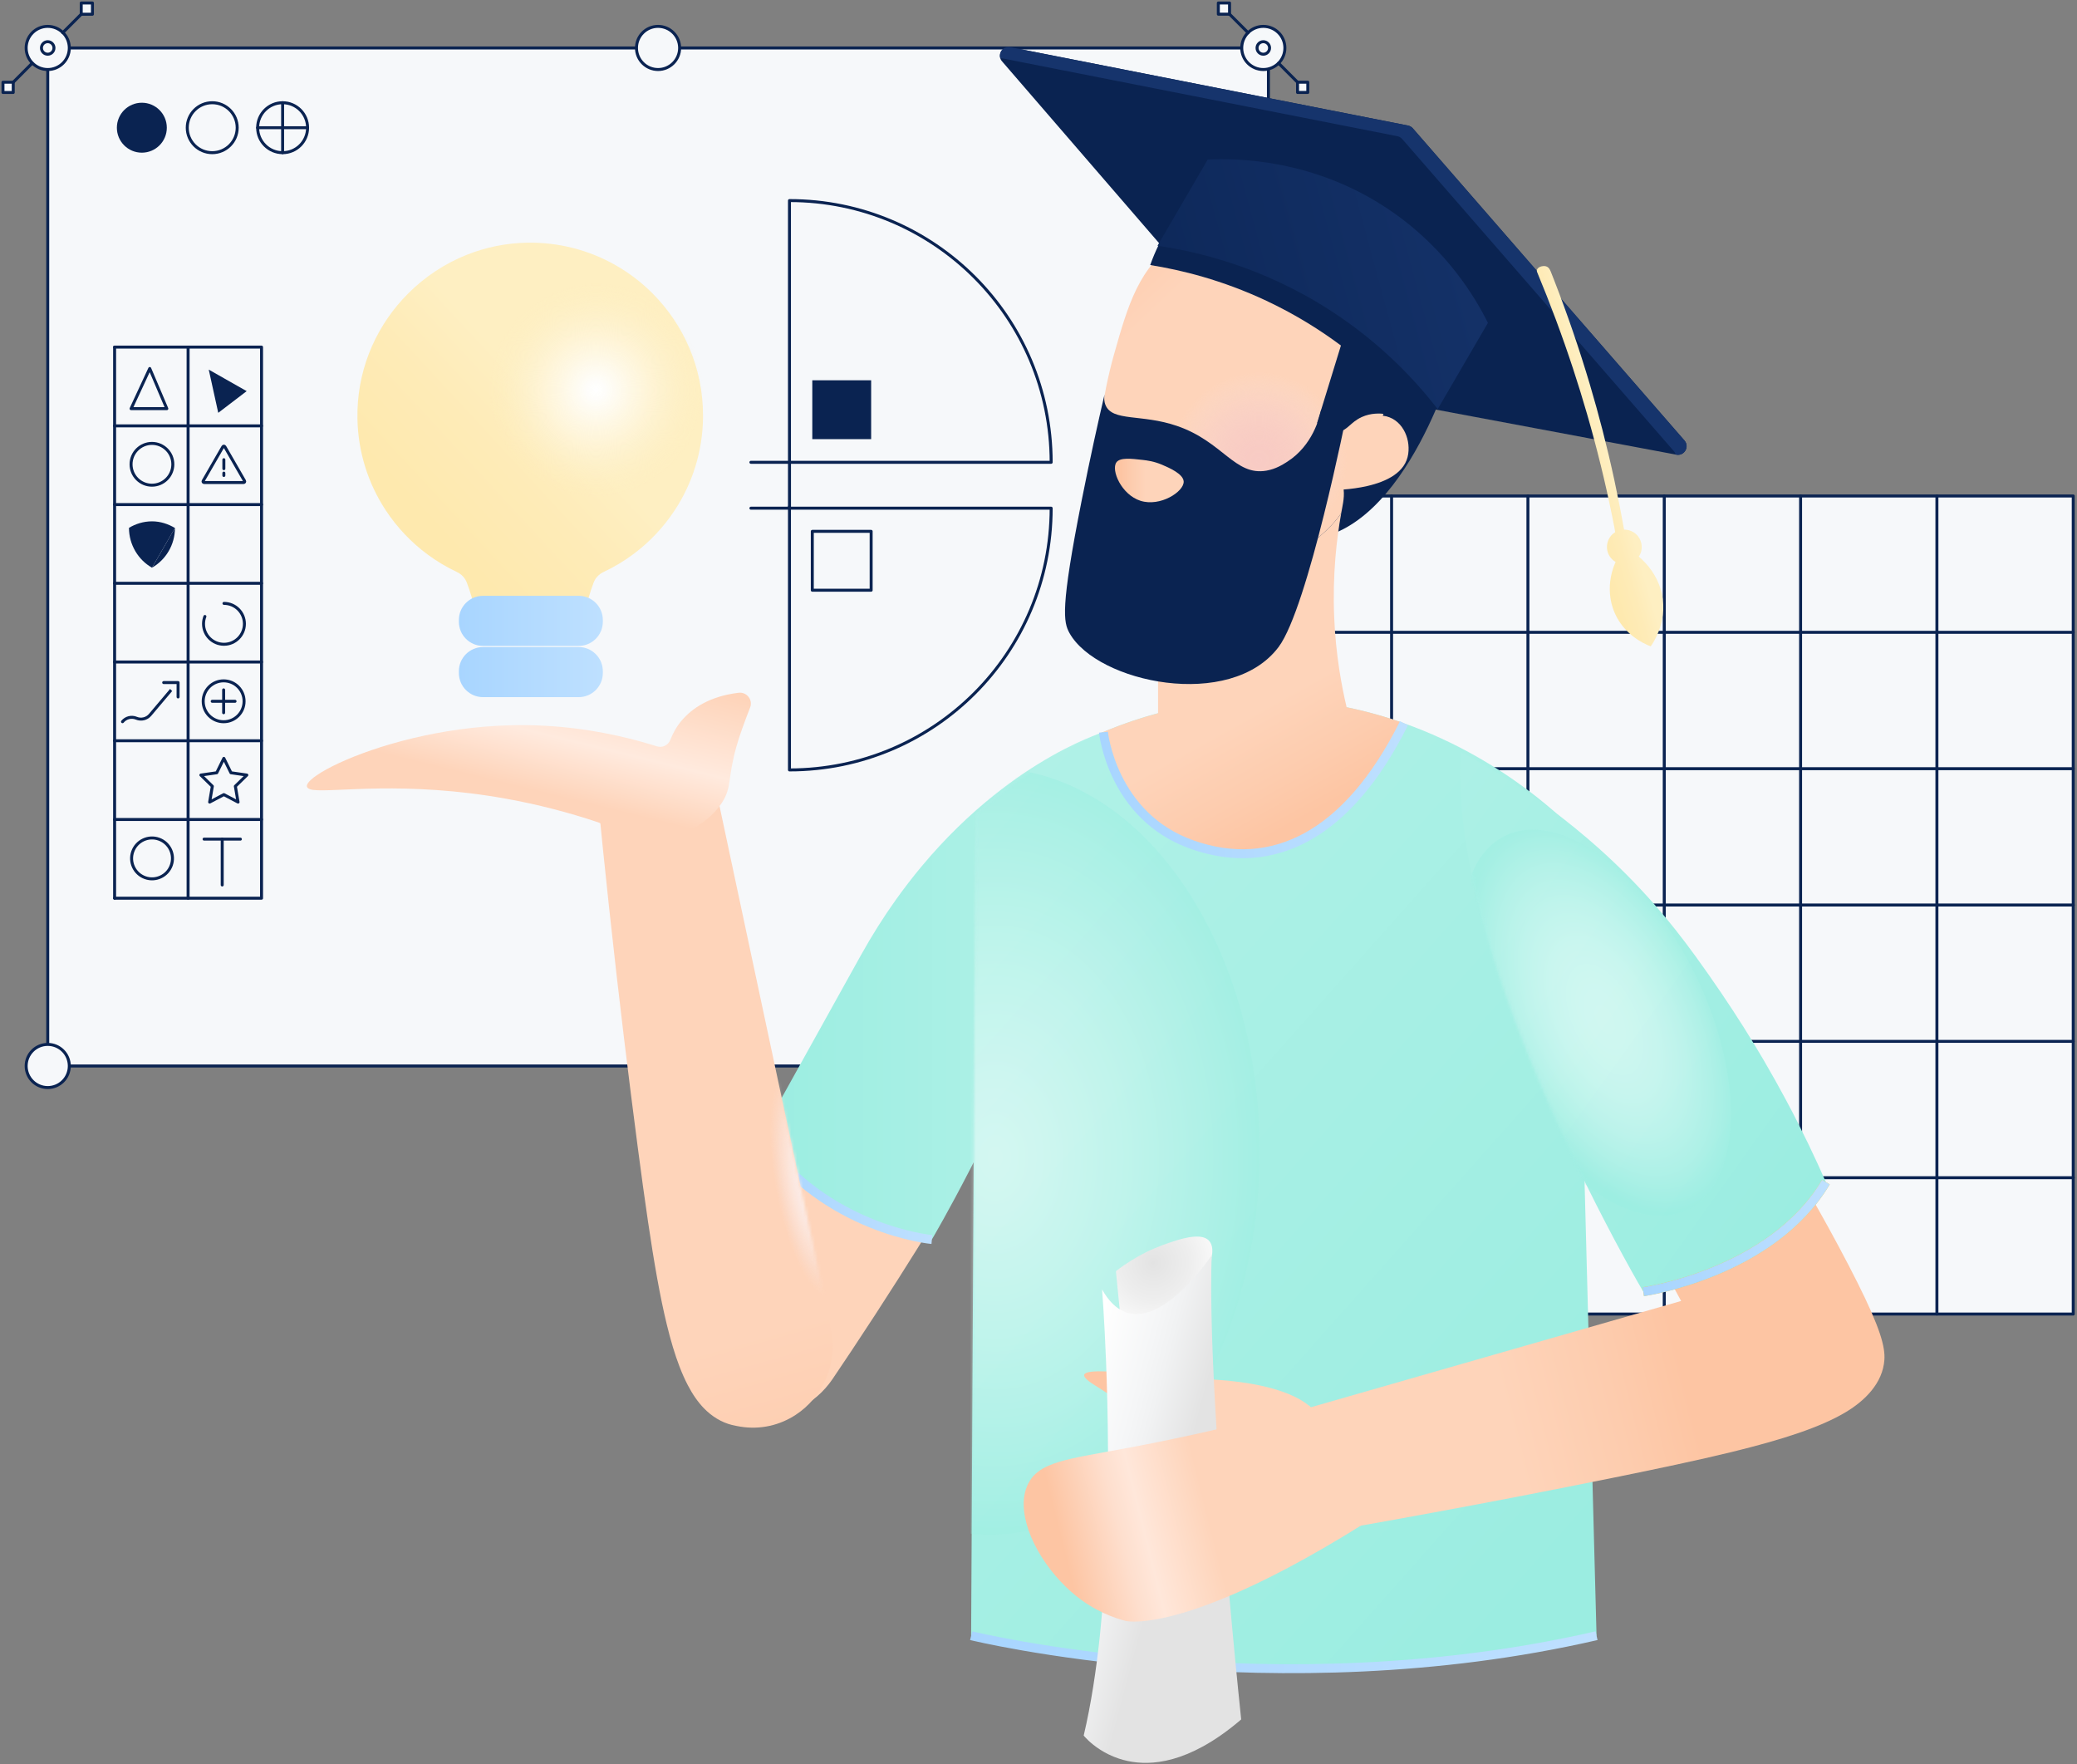 <svg width="697" height="592" viewBox="0 0 697 592" fill="none" xmlns="http://www.w3.org/2000/svg">
<rect x="0" y="0" width="697" height="592" fill="#808080" stroke="none"/>
<path d="M695.74 166.42H421.24V440.92H695.74V166.42Z" fill="#F6F8FA" stroke="#0A2351" stroke-linecap="round" stroke-linejoin="round"/>
<path d="M421.24 395.17H695.74" stroke="#0A2351" stroke-linecap="round" stroke-linejoin="round"/>
<path d="M421.24 349.42H695.74" stroke="#0A2351" stroke-linecap="round" stroke-linejoin="round"/>
<path d="M421.24 303.67H695.74" stroke="#0A2351" stroke-linecap="round" stroke-linejoin="round"/>
<path d="M421.24 257.92H695.74" stroke="#0A2351" stroke-linecap="round" stroke-linejoin="round"/>
<path d="M421.24 212.17H695.74" stroke="#0A2351" stroke-linecap="round" stroke-linejoin="round"/>
<path d="M649.99 166.42V440.92" stroke="#0A2351" stroke-linecap="round" stroke-linejoin="round"/>
<path d="M604.24 166.42V440.92" stroke="#0A2351" stroke-linecap="round" stroke-linejoin="round"/>
<path d="M558.49 166.42V440.92" stroke="#0A2351" stroke-linecap="round" stroke-linejoin="round"/>
<path d="M512.74 166.42V440.92" stroke="#0A2351" stroke-linecap="round" stroke-linejoin="round"/>
<path d="M466.99 166.42V440.92" stroke="#0A2351" stroke-linecap="round" stroke-linejoin="round"/>
<path d="M425.66 16.09H16.02V357.68H425.66V16.09Z" fill="#F6F8FA" stroke="#0A2351" stroke-linecap="round" stroke-linejoin="round"/>
<path d="M16.02 23.33C20.018 23.33 23.26 20.088 23.26 16.09C23.26 12.091 20.018 8.85 16.02 8.85C12.021 8.85 8.78 12.091 8.78 16.09C8.78 20.088 12.021 23.33 16.02 23.33Z" fill="#F6F8FA" stroke="#0A2351" stroke-linecap="round" stroke-linejoin="round"/>
<path d="M16.01 18.19C17.17 18.19 18.11 17.25 18.11 16.09C18.11 14.93 17.17 13.99 16.01 13.99C14.85 13.99 13.91 14.93 13.91 16.09C13.91 17.25 14.85 18.19 16.01 18.19Z" fill="#F6F8FA" stroke="#0A2351" stroke-linecap="round" stroke-linejoin="round"/>
<path d="M16.02 364.92C20.018 364.92 23.26 361.679 23.26 357.68C23.26 353.681 20.018 350.44 16.02 350.44C12.021 350.44 8.78 353.681 8.78 357.68C8.78 361.679 12.021 364.92 16.02 364.92Z" fill="#F6F8FA" stroke="#0A2351" stroke-linecap="round" stroke-linejoin="round"/>
<path d="M423.94 23.33C427.939 23.33 431.18 20.088 431.18 16.09C431.18 12.091 427.939 8.85 423.94 8.85C419.942 8.85 416.7 12.091 416.7 16.09C416.7 20.088 419.942 23.33 423.94 23.33Z" fill="#F6F8FA" stroke="#0A2351" stroke-linecap="round" stroke-linejoin="round"/>
<path d="M423.94 18.19C425.1 18.19 426.04 17.25 426.04 16.09C426.04 14.93 425.1 13.99 423.94 13.99C422.78 13.99 421.84 14.93 421.84 16.09C421.84 17.25 422.78 18.19 423.94 18.19Z" fill="#F6F8FA" stroke="#0A2351" stroke-linecap="round" stroke-linejoin="round"/>
<path d="M220.83 23.33C224.828 23.33 228.07 20.088 228.07 16.09C228.07 12.091 224.828 8.85 220.83 8.85C216.831 8.85 213.59 12.091 213.59 16.09C213.59 20.088 216.831 23.33 220.83 23.33Z" fill="#F6F8FA" stroke="#0A2351" stroke-linecap="round" stroke-linejoin="round"/>
<path d="M220.83 364.92C224.828 364.92 228.07 361.679 228.07 357.68C228.07 353.681 224.828 350.44 220.83 350.44C216.831 350.44 213.59 353.681 213.59 357.68C213.59 361.679 216.831 364.92 220.83 364.92Z" fill="#F6F8FA" stroke="#0A2351" stroke-linecap="round" stroke-linejoin="round"/>
<path d="M423.83 364.92C427.828 364.92 431.07 361.679 431.07 357.68C431.07 353.681 427.828 350.44 423.83 350.44C419.831 350.44 416.59 353.681 416.59 357.68C416.59 361.679 419.831 364.92 423.83 364.92Z" fill="#F6F8FA" stroke="#0A2351" stroke-linecap="round" stroke-linejoin="round"/>
<path d="M435.43 27.59L429.06 21.21" stroke="#0A2351" stroke-linecap="round" stroke-linejoin="round"/>
<path d="M418.83 10.98L412.61 4.76H412.59" fill="#F6F8FA"/>
<path d="M418.83 10.98L412.61 4.76H412.59" stroke="#0A2351" stroke-linecap="round" stroke-linejoin="round"/>
<path d="M412.61 1H408.85V4.76H412.61V1Z" fill="#F6F8FA" stroke="#0A2351" stroke-linecap="round" stroke-linejoin="round"/>
<path d="M438.87 27.58H435.43V31.02H438.87V27.58Z" fill="#F6F8FA" stroke="#0A2351" stroke-linecap="round" stroke-linejoin="round"/>
<path d="M10.81 21.21L4.44 27.59" stroke="#0A2351" stroke-linecap="round" stroke-linejoin="round"/>
<path d="M27.28 4.76H27.27L21.05 10.98" fill="#F6F8FA"/>
<path d="M27.28 4.76H27.27L21.05 10.98" stroke="#0A2351" stroke-linecap="round" stroke-linejoin="round"/>
<path d="M27.26 4.77L31.02 4.77V1.01L27.26 1.01V4.77Z" fill="#F6F8FA" stroke="#0A2351" stroke-linecap="round" stroke-linejoin="round"/>
<path d="M1 31.03H4.44V27.59H1L1 31.03Z" fill="#F6F8FA" stroke="#0A2351" stroke-linecap="round" stroke-linejoin="round"/>
<path d="M38.46 116.47H87.77V301.38H38.46" fill="#F6F8FA"/>
<path d="M38.46 116.47H87.77V301.38H38.46" stroke="#0A2351" stroke-linecap="round" stroke-linejoin="round"/>
<path d="M38.46 274.97H87.77" stroke="#0A2351" stroke-linecap="round" stroke-linejoin="round"/>
<path d="M38.46 248.55H87.77" stroke="#0A2351" stroke-linecap="round" stroke-linejoin="round"/>
<path d="M38.46 222.13H87.77" stroke="#0A2351" stroke-linecap="round" stroke-linejoin="round"/>
<path d="M38.46 195.72H87.77" stroke="#0A2351" stroke-linecap="round" stroke-linejoin="round"/>
<path d="M38.46 169.3H87.77" stroke="#0A2351" stroke-linecap="round" stroke-linejoin="round"/>
<path d="M38.46 142.89H87.77" stroke="#0A2351" stroke-linecap="round" stroke-linejoin="round"/>
<path d="M63.12 116.47V301.38" stroke="#0A2351" stroke-linecap="round" stroke-linejoin="round"/>
<path d="M38.46 116.47V301.38" stroke="#0A2351" stroke-linecap="round" stroke-linejoin="round"/>
<path d="M50.25 123.65L43.99 137.12H55.98L50.25 123.65Z" fill="#F6F8FA" stroke="#0A2351" stroke-linecap="round" stroke-linejoin="round"/>
<path d="M70.05 124.02L73.24 138.52L82.78 131.24L70.05 124.02Z" fill="#0A2351"/>
<path d="M50.99 162.8C54.861 162.8 58 159.662 58 155.79C58 151.919 54.861 148.78 50.99 148.78C47.118 148.78 43.98 151.919 43.98 155.79C43.98 159.662 47.118 162.8 50.99 162.8Z" fill="#F6F8FA" stroke="#0A2351" stroke-linecap="round" stroke-linejoin="round"/>
<path d="M58.71 177.16L51.01 190.48C46.4 187.89 43.28 182.78 43.28 177.11C45.53 175.77 48.18 174.93 51.01 174.93C53.84 174.93 56.46 175.82 58.71 177.16Z" fill="#0A2351"/>
<path d="M51.01 190.48L58.71 177.16C58.71 182.82 55.61 187.87 51.01 190.48Z" fill="#0A2351"/>
<path d="M75.16 202.46C78.95 202.46 82.02 205.53 82.02 209.32C82.02 213.11 78.95 216.18 75.16 216.18C71.37 216.18 68.3 213.11 68.3 209.32C68.3 208.45 68.46 207.62 68.76 206.85" fill="#F6F8FA"/>
<path d="M75.16 202.46C78.95 202.46 82.02 205.53 82.02 209.32C82.02 213.11 78.95 216.18 75.16 216.18C71.37 216.18 68.3 213.11 68.3 209.32C68.3 208.45 68.46 207.62 68.76 206.85" stroke="#0A2351" stroke-linecap="round" stroke-linejoin="round"/>
<path d="M41.11 242.16C42.23 240.79 44.12 240.31 45.76 240.99C47.37 241.66 49.24 241.21 50.36 239.88L59.47 229.1" fill="#F6F8FA"/>
<path d="M41.11 242.16C42.23 240.79 44.12 240.31 45.76 240.99C47.37 241.66 49.24 241.21 50.36 239.88L59.47 229.1" stroke="#0A2351" stroke-linecap="round" stroke-linejoin="round"/>
<path d="M54.93 229.03H59.76V233.85" fill="#F6F8FA"/>
<path d="M54.93 229.03H59.76V233.85" stroke="#0A2351" stroke-linecap="round" stroke-linejoin="round"/>
<path d="M74.81 149.88L68.18 161.37C68.04 161.61 68.21 161.91 68.49 161.91H81.76C82.04 161.91 82.21 161.61 82.07 161.37L75.44 149.88C75.3 149.64 74.95 149.64 74.81 149.88Z" fill="#F6F8FA" stroke="#0A2351" stroke-linecap="round" stroke-linejoin="round"/>
<path d="M75.12 154.24V157.26" stroke="#0A2351" stroke-linecap="round" stroke-linejoin="round"/>
<path d="M75.12 159.54V158.74" stroke="#0A2351" stroke-linecap="round" stroke-linejoin="round"/>
<path d="M75.12 254.46L77.5 259.29L82.83 260.06L78.98 263.82L79.89 269.13L75.12 266.62L70.35 269.13L71.26 263.82L67.41 260.06L72.74 259.29L75.12 254.46Z" fill="#F6F8FA" stroke="#0A2351" stroke-linecap="round" stroke-linejoin="round"/>
<path d="M48.3 285.28L53.73 290.7" stroke="#0A2351" stroke-linecap="round" stroke-linejoin="round"/>
<path d="M48.3 290.7L53.73 285.28" stroke="#0A2351" stroke-linecap="round" stroke-linejoin="round"/>
<path d="M57.474 290.355C58.759 286.791 56.912 282.86 53.348 281.575C49.784 280.29 45.853 282.137 44.567 285.701C43.282 289.265 45.13 293.196 48.694 294.481C52.258 295.767 56.189 293.919 57.474 290.355Z" fill="#F6F8FA" stroke="#0A2351" stroke-linecap="round" stroke-linejoin="round"/>
<path d="M75.05 242.17C78.839 242.17 81.91 239.099 81.91 235.31C81.91 231.521 78.839 228.45 75.05 228.45C71.261 228.45 68.19 231.521 68.19 235.31C68.19 239.099 71.261 242.17 75.05 242.17Z" fill="#F6F8FA" stroke="#0A2351" stroke-linecap="round" stroke-linejoin="round"/>
<path d="M71.21 235.31H78.88" stroke="#0A2351" stroke-linecap="round" stroke-linejoin="round"/>
<path d="M75.05 239.15V231.48" stroke="#0A2351" stroke-linecap="round" stroke-linejoin="round"/>
<path d="M68.48 281.56H80.67" stroke="#0A2351" stroke-linecap="round" stroke-linejoin="round"/>
<path d="M74.57 281.56V296.94" stroke="#0A2351" stroke-linecap="round" stroke-linejoin="round"/>
<path d="M47.6 51.23C52.228 51.23 55.98 47.478 55.98 42.85C55.98 38.222 52.228 34.47 47.6 34.47C42.972 34.47 39.22 38.222 39.22 42.85C39.22 47.478 42.972 51.23 47.6 51.23Z" fill="#0A2351"/>
<path d="M71.22 51.23C75.849 51.23 79.6 47.478 79.6 42.85C79.6 38.222 75.849 34.47 71.22 34.47C66.592 34.47 62.84 38.222 62.84 42.85C62.84 47.478 66.592 51.23 71.22 51.23Z" fill="#F6F8FA" stroke="#0A2351" stroke-linecap="round" stroke-linejoin="round"/>
<path d="M94.841 51.23C99.469 51.23 103.22 47.478 103.22 42.85C103.22 38.222 99.469 34.47 94.841 34.47C90.212 34.47 86.46 38.222 86.46 42.85C86.46 47.478 90.212 51.23 94.841 51.23Z" fill="#F6F8FA" stroke="#0A2351" stroke-linecap="round" stroke-linejoin="round"/>
<path d="M86.46 42.85H103.14" stroke="#0A2351" stroke-linecap="round" stroke-linejoin="round"/>
<path d="M94.84 34.47V51.23" stroke="#0A2351" stroke-linecap="round" stroke-linejoin="round"/>
<path d="M264.93 155.3V258.34C313.47 258.34 352.75 219.06 352.75 170.52H251.99" fill="#F6F8FA"/>
<path d="M264.93 155.3V258.34C313.47 258.34 352.75 219.06 352.75 170.52H251.99" stroke="#0A2351" stroke-linecap="round" stroke-linejoin="round"/>
<path d="M292.34 178.29H272.59V198.04H292.34V178.29Z" fill="#F6F8FA" stroke="#0A2351" stroke-linecap="round" stroke-linejoin="round"/>
<path d="M264.93 170.34V67.3C313.47 67.3 352.75 106.58 352.75 155.12H251.99" fill="#F6F8FA"/>
<path d="M264.93 170.34V67.3C313.47 67.3 352.75 106.58 352.75 155.12H251.99" stroke="#0A2351" stroke-linecap="round" stroke-linejoin="round"/>
<path d="M292.34 127.6H272.59V147.35H292.34V127.6Z" fill="#0A2351"/>
<path d="M234.54 467C235.93 468.39 237.48 469.66 239.18 470.77C242.61 473.03 246.34 474.46 250.15 475.13C256.28 476.21 262.59 475.28 268.13 472.55C272.52 470.38 276.43 467.08 279.38 462.73C281.51 459.58 283.65 456.4 285.78 453.19C290.96 445.4 296.15 437.43 301.34 429.27C305.67 422.47 309.99 415.54 314.31 408.47C318.1 402.27 321.84 396.04 325.53 389.78C328.85 384.15 332.09 378.56 335.27 373C341.8 361.56 348.02 350.28 353.96 339.17C361 325.99 367.63 313.06 373.88 300.42C364.34 295.89 354.8 291.36 345.25 286.83C341.08 284.85 336.91 282.87 332.74 280.89C332.74 280.89 332.09 281.42 330.78 282.68C328.28 285.08 323.36 290.11 315.97 299.13C310.12 306.26 302.72 315.89 293.73 328.68C287.09 338.12 279.59 349.29 271.2 362.45C264.42 373.08 257.07 385.02 249.14 398.39C245.36 404.75 241.46 411.45 237.42 418.48C234.92 422.82 232.38 427.3 229.78 431.91C227.83 435.37 226.65 439.08 226.21 442.81C225.16 451.62 228.16 460.59 234.55 466.99L234.54 467Z" fill="url(#paint0_linear_1836_1714)"/>
<path d="M255.13 381.33C255.13 381.33 257.32 385.22 262.2 390.43C266.78 395.33 273.74 401.4 283.47 406.51C291.33 410.64 301.01 414.15 312.71 415.91C312.71 415.91 312.72 415.89 312.75 415.84C313.27 414.96 318.4 406.2 325.4 392.63C328.46 386.7 331.89 379.84 335.44 372.32C342.15 358.11 349.33 341.53 355.43 324.31C363.06 302.78 369 280.25 370.26 260.09C370.57 255.13 370.59 250.31 370.29 245.68C370.29 245.68 368.97 246.07 366.62 247.01C363.59 248.22 358.84 250.32 352.97 253.64C347.1 256.96 340.54 261.23 333.3 267.04C325.6 273.21 317.35 281.01 309.21 290.78C306.31 294.26 303.42 297.99 300.58 301.98C296.54 307.65 292.6 313.86 288.83 320.65C280.55 335.56 274.3 346.8 269.59 355.28C260.13 372.31 256.86 378.21 255.72 380.25L255.12 381.33H255.13Z" fill="url(#paint1_linear_1836_1714)"/>
<path d="M312.72 415.91C312.72 415.91 277.28 412.75 255.13 381.33" stroke="url(#paint2_linear_1836_1714)" stroke-width="3" stroke-miterlimit="10"/>
<path d="M200.65 268.04C201.21 273.81 201.78 279.48 202.35 285.05C203.03 291.66 203.71 298.13 204.39 304.46C206.06 319.97 207.74 334.59 209.39 348.22C210.98 361.38 212.53 373.63 214.01 384.9C215.2 393.98 216.34 402.33 217.47 409.97C219.49 423.65 221.49 435.08 223.77 444.45C225.07 449.8 226.47 454.48 228.02 458.52C228.89 460.79 229.81 462.85 230.78 464.72C232.42 467.88 234.23 470.48 236.25 472.56C238.83 475.21 242.07 477.26 245.68 478.15C246.37 478.32 246.93 478.42 246.93 478.42C247.41 478.52 247.88 478.61 248.35 478.68C255.28 479.82 261.81 478.17 267.08 474.7C275.99 468.82 281.3 457.73 278.84 446.1C278.2 443.05 277.55 440.01 276.91 436.96C275.14 428.57 273.36 420.17 271.59 411.78C268.19 395.85 264.8 379.93 261.4 364C258 348.07 254.71 332.62 251.36 316.93C250 310.54 248.63 304.14 247.27 297.75C246.12 292.37 244.97 286.98 243.83 281.6L243.12 278.26C242.37 274.76 241.63 271.26 240.88 267.76C236.9 267.79 232.92 267.81 228.93 267.84C223.03 267.88 217.13 267.92 211.23 267.96C207.71 267.98 204.18 268.01 200.66 268.03L200.65 268.04Z" fill="url(#paint3_linear_1836_1714)"/>
<path d="M105.12 265.05C112.16 265.95 135.94 261.88 169.94 268.02C180.39 269.91 190.71 272.56 200.78 275.94C201.92 276.32 202.88 277.34 203.88 278C205.48 279.05 207.47 280.1 209.84 280.84C213.06 281.85 216.5 282.15 219.93 281.86C227.74 281.19 235.49 277.44 240.35 271.86C241.07 271.03 241.72 270.17 242.31 269.27C243.98 266.68 244.44 264.63 244.85 261.91C245.26 259.19 245.63 255.81 247.11 250.56C247.61 248.8 248.23 246.82 249.03 244.59C250 241.86 250.94 239.41 251.72 237.42C252.29 235.97 251.87 234.47 250.9 233.5C250.15 232.74 249.06 232.31 247.86 232.45C238.15 233.63 232.33 237.62 228.86 241.65C227.17 243.61 225.87 245.87 224.94 248.27C224.25 250.06 222.28 251 220.45 250.43C219.82 250.23 219.19 250.04 218.53 249.84C209.16 247.01 197.21 244.35 183.32 243.55C179.49 243.33 175.51 243.25 171.4 243.35C147.59 243.93 126.16 250.3 113.86 255.99C110.69 257.45 108.13 258.88 106.29 260.14C104.8 261.16 103.78 262.09 103.29 262.85C102.31 264.37 103.86 264.89 105.11 265.05H105.12Z" fill="url(#paint4_linear_1836_1714)"/>
<path d="M325.9 548.84C333.4 550.44 340.94 551.87 348.5 553.13C356.06 554.39 363.21 555.41 370.96 556.34C379.96 557.42 389.31 558.3 398.98 558.91C407.63 559.46 416.29 559.78 424.96 559.88C441.24 560.07 456.71 559.45 471.29 558.27C485.05 557.15 498.01 555.53 510.07 553.61C519.15 552.16 527.73 550.54 535.77 548.84C535.45 536.9 535.14 524.96 534.82 513.02C534.05 484.1 533.29 455.19 532.53 426.27C532.19 413.51 531.86 400.75 531.52 387.99C531.36 381.84 531.2 375.69 531.03 369.54C530.74 358.7 530.46 347.86 530.18 337.02C530.07 332.82 529.96 328.61 529.85 324.41C529.69 318.47 529.54 312.53 529.38 306.59C529.28 302.78 529.18 298.98 529.08 295.17C528.94 289.76 528.8 284.35 528.65 278.94C526.64 276.89 521.16 271.46 512.64 265.07C502.72 257.63 488.66 248.89 471.15 242.68C469.51 242.09 467.84 241.53 466.14 241C452.65 236.74 437.27 234.1 420.27 234.62C418.9 234.66 417.52 234.72 416.13 234.81C408.26 235.29 400.84 236.41 393.9 237.99C384.88 240.03 376.66 242.84 369.29 246.02C361.7 249.28 354.39 253.18 347.44 257.65C340.33 262.22 333.58 267.38 327.36 273.12C327.33 278.65 327.3 284.18 327.27 289.71C327.25 293.6 327.23 297.49 327.21 301.37C327.18 307.44 327.15 313.51 327.11 319.57C327.09 323.87 327.06 328.16 327.04 332.46C326.98 343.53 326.92 354.61 326.86 365.68C326.83 371.96 326.79 378.25 326.76 384.53C326.69 397.57 326.62 410.6 326.56 423.64C326.41 453.18 326.25 482.72 326.09 512.26C326.03 524.46 325.96 536.66 325.89 548.86L325.9 548.84Z" fill="url(#paint5_linear_1836_1714)"/>
<path d="M344.73 30.38L345.48 31.25L364.2 52.92C371.35 61.2 378.51 69.48 385.66 77.76L406.64 102.04L421.45 119.18L427.93 126.69C428.36 127.19 428.95 127.52 429.59 127.65L450.95 131.65L495.2 139.94L532.55 146.94L549.27 150.07L555.87 151.31L562.54 152.56C563.59 152.76 564.5 152.4 565.12 151.77C566.11 150.77 566.37 149.08 565.26 147.8L561.61 143.61L557.05 138.37L545.86 125.51L520.86 96.78C510.99 85.43 501.11 74.09 491.24 62.74L474.12 43.07C473.7 42.58 473.12 42.25 472.49 42.13L466.92 41.03C459.5 39.57 452.07 38.1 444.65 36.64L413.1 30.42L380.82 24.06C371.43 22.21 362.05 20.36 352.66 18.51L351.54 18.29L344.77 16.96L339.02 15.83C337.48 15.53 336.21 16.43 335.74 17.65C335.38 18.57 335.48 19.68 336.26 20.58L340.4 25.37L344.74 30.39L344.73 30.38Z" fill="#0A2351"/>
<path d="M565.27 147.79L474.12 43.06C473.7 42.57 473.12 42.24 472.49 42.12L339.01 15.83C336.76 15.39 335.13 17.52 335.67 19.45L468.92 45.7C469.55 45.82 470.13 46.16 470.55 46.64L561.7 151.37C562.01 151.72 562.18 152.11 562.29 152.51L562.55 152.56C565.26 153.07 567.08 149.88 565.27 147.8V147.79Z" fill="#16346C"/>
<path d="M425.68 517.26C434.85 515.72 443.77 514.19 452.42 512.67C472.33 509.17 490.82 505.74 507.73 502.49C519.74 500.18 530.96 497.95 541.33 495.85C556.61 492.75 569.78 489.97 580.98 487.24C598.4 482.99 611.05 478.85 619.47 473.79C625.8 469.99 631.81 464.11 632.36 456.31C632.67 452 631.03 445.75 623.33 430.37C622.46 428.64 621.52 426.79 620.5 424.82C615.92 416 611.38 407.78 606.98 400.18C598.48 385.49 590.53 373.13 583.83 363.25C564.88 364.81 545.93 366.36 526.98 367.92C528.82 371.31 530.65 374.7 532.49 378.08C543.04 397.56 553.6 417.05 564.15 436.53L540.38 443.35L472.33 462.88C462.31 465.76 452.29 468.63 442.27 471.51C435.72 473.39 429.17 475.27 422.61 477.15C422.61 477.24 422.62 477.33 422.63 477.42C422.97 481.89 423.31 486.36 423.65 490.83C423.99 495.3 424.36 500.13 424.72 504.78C425.04 508.94 425.35 513.09 425.67 517.25L425.68 517.26Z" fill="url(#paint6_linear_1836_1714)"/>
<path d="M554.99 303.24C549.17 296.64 542.96 290.4 536.4 284.54C531.48 280.15 525.91 275.56 519.63 270.93C514.69 267.29 509.31 263.62 503.47 260C499.29 257.41 494.88 254.85 490.22 252.34C489.56 262.4 490.36 273.31 492.21 284.63C493.44 292.12 495.12 299.78 497.15 307.49C500.29 319.42 504.26 331.46 508.61 343.12C511.31 350.34 514.15 357.42 517.04 364.23C524.28 381.31 531.81 396.74 537.96 408.67C543 418.44 547.13 425.87 549.45 429.94C550.74 432.22 551.47 433.44 551.47 433.44C556.79 432.64 561.71 431.5 566.26 430.11C579.5 426.08 589.56 419.96 596.87 414.06C607.95 405.11 612.73 396.65 612.73 396.65C609.26 388.74 604.83 379.33 599.22 368.86C596.98 364.69 594.56 360.34 591.94 355.86C587.71 348.63 582.95 341.03 577.62 333.18C574.82 329.06 571.97 324.96 569.04 320.93C564.61 314.84 559.98 308.91 554.99 303.25V303.24Z" fill="url(#paint7_linear_1836_1714)"/>
<path d="M488.74 118.37C488.74 118.37 472.35 178.61 438.87 181.01C405.39 183.41 444.43 91.28 488.74 118.37Z" fill="#0A2351"/>
<path d="M381.5 202.59C382.6 203.36 383.54 203.78 384.78 204.35C385.94 204.89 387.11 205.43 388.74 205.83C388.74 205.83 389.77 206.17 390.88 206.22C395.91 206.43 404.36 204.8 417.82 197.23C423.42 194.09 428.82 190.57 434.05 186.85C436.93 184.8 439.35 182.94 441.38 181.25C446.08 177.34 448.69 174.37 450.08 172.16C450.3 170.96 450.54 169.82 450.72 168.68C450.95 167.23 451.07 165.8 450.9 164.25C453.23 164.07 456.07 163.72 458.91 163.06C465.3 161.58 471.72 158.52 472.58 152.25C472.96 149.5 472.41 146.6 471.06 144.26C469.6 141.72 467.2 139.83 464.03 139.49C466.77 132.49 468.23 125.2 467.09 116.68C466.25 110.51 464.21 104.52 461.15 99.1C459.83 96.77 458.33 94.54 456.66 92.45C453.33 88.3 449.32 84.69 444.76 81.89C434.18 75.39 421.18 73.17 409.44 75.5C404.42 76.49 399.63 78.32 395.36 81C382.29 89.17 378.5 102.47 373.89 118.75C372.86 122.37 371.95 126.18 371.16 130.1C370.12 135.3 369.32 140.7 368.79 146.12C367.52 159.12 367.84 172.21 370.33 182.79C371.96 189.71 374.51 195.55 378.16 199.61C379.19 200.75 380.3 201.75 381.5 202.59Z" fill="url(#paint8_linear_1836_1714)"/>
<path d="M369.22 246.03C371.25 253.68 376.63 268.36 389.74 277.85C396.27 282.58 404.71 286.02 415.61 286.66C421.44 287.01 426.92 285.96 432.04 283.9C441.82 279.96 450.29 272.32 457.31 263.67C462.84 256.86 467.47 249.42 471.15 242.67C469.82 242.19 468.47 241.73 467.1 241.29C462.27 239.73 457.19 238.39 451.9 237.3C450.98 233.44 450.15 229.26 449.46 224.81C448.56 218.97 447.98 213.08 447.73 207.18C447.43 200.05 447.62 193.37 448.13 187.21C448.58 181.77 449.27 176.74 450.09 172.16C449.09 173.75 447.46 175.73 444.87 178.18C442.06 180.84 438.11 184.05 432.59 187.89C430.35 189.45 427.86 191.11 425.08 192.88C418.26 197.23 412.5 200.24 407.66 202.29C398.08 206.35 392.11 206.62 388.62 205.98V239.32C382.59 240.93 376.91 242.88 371.66 245.01C370.84 245.34 370.02 245.68 369.22 246.03Z" fill="url(#paint9_linear_1836_1714)"/>
<path d="M370.3 245.68C370.3 245.68 373.15 273.93 400.07 283.42C426.99 292.92 452.31 280.42 471.15 242.67" stroke="url(#paint10_linear_1836_1714)" stroke-width="3" stroke-miterlimit="10"/>
<path d="M160.72 212.42H195.17C195.69 207.74 196.8 201.91 199.2 195.51C199.8 193.92 201.01 192.64 202.55 191.92C206.04 190.28 209.34 188.31 212.4 186.04C217.96 181.93 222.76 176.84 226.54 171.04C232.34 162.16 235.76 151.59 235.92 140.23C235.92 139.96 235.92 139.68 235.92 139.41C235.92 123.4 229.43 108.9 218.94 98.41C211.65 91.12 202.43 85.76 192.1 83.17C187.28 81.96 182.22 81.35 177.01 81.43C169.82 81.54 162.93 82.99 156.58 85.52C149.19 88.47 142.53 92.91 136.98 98.46C126.88 108.56 120.44 122.34 119.97 137.56C119.94 138.53 119.93 139.5 119.95 140.46C120.15 151.76 123.59 162.28 129.38 171.12C133.17 176.91 137.97 181.98 143.52 186.08C146.57 188.33 149.86 190.3 153.33 191.93C154.86 192.65 156.08 193.93 156.68 195.54C159.07 201.92 160.19 207.75 160.7 212.43L160.72 212.42Z" fill="url(#paint11_linear_1836_1714)"/>
<path d="M194.19 199.92H162.1C157.621 199.92 153.99 203.551 153.99 208.03V208.62C153.99 213.099 157.621 216.73 162.1 216.73H194.19C198.669 216.73 202.3 213.099 202.3 208.62V208.03C202.3 203.551 198.669 199.92 194.19 199.92Z" fill="url(#paint12_linear_1836_1714)"/>
<path d="M194.19 217.11H162.1C157.621 217.11 153.99 220.741 153.99 225.22V225.81C153.99 230.289 157.621 233.92 162.1 233.92H194.19C198.669 233.92 202.3 230.289 202.3 225.81V225.22C202.3 220.741 198.669 217.11 194.19 217.11Z" fill="url(#paint13_linear_1836_1714)"/>
<path d="M422.49 183.92C438.783 183.92 451.99 170.712 451.99 154.42C451.99 138.128 438.783 124.92 422.49 124.92C406.198 124.92 392.99 138.128 392.99 154.42C392.99 170.712 406.198 183.92 422.49 183.92Z" fill="url(#paint14_radial_1836_1714)"/>
<path d="M199.99 166.92C219.872 166.92 235.99 150.802 235.99 130.92C235.99 111.038 219.872 94.92 199.99 94.92C180.108 94.92 163.99 111.038 163.99 130.92C163.99 150.802 180.108 166.92 199.99 166.92Z" fill="url(#paint15_radial_1836_1714)"/>
<path d="M481.62 134.2C479.21 136.48 476.69 138 476.69 138C475.61 138.66 473.89 139.52 471.67 139.78C470.84 139.88 470.23 139.83 469.46 139.78C467.56 139.65 466.02 139.26 464.99 138.93C463.07 138.67 460.05 138.54 456.99 139.93C453.13 141.68 452.11 144.53 448.99 144.93C447.52 145.12 445.2 144.82 441.99 141.93C444.66 133.26 447.32 124.6 449.99 115.93C443.45 111.05 435.13 105.7 424.99 100.93C410.08 93.92 396.38 90.59 385.99 88.93C389.17 80.01 394.7 70.24 404.49 63.87C405.1 63.47 405.71 63.1 406.33 62.74C420.54 62.68 439.88 65.39 459.1 77.2C474.01 86.39 483.78 97.93 489.67 106.45C490.46 117.04 488.24 127.94 481.62 134.21V134.2Z" fill="#0A2351"/>
<path d="M482.46 137.26C475.28 128 463.58 115.17 446.14 103.98C423.27 89.29 401.36 84.35 388.43 82.46C394.05 72.82 399.67 63.17 405.29 53.53C414.39 53.1 441.1 53.05 466.99 70.93C485.58 83.77 495.1 99.88 499.32 108.34C493.7 117.98 488.08 127.63 482.46 137.27V137.26Z" fill="url(#paint16_linear_1836_1714)"/>
<path d="M558.02 201.17C557.73 198.78 557.02 196.5 555.96 194.37C554.99 192.41 553.74 190.6 552.25 188.98C551.54 188.21 550.83 187.52 550.14 186.92C550.08 186.86 550.02 186.82 549.95 186.77C550.34 186.19 550.63 185.55 550.79 184.85C551.05 183.7 550.95 182.5 550.53 181.42C550.24 180.67 549.8 179.99 549.22 179.41C548.9 179.09 548.53 178.8 548.15 178.57C547.67 178.28 547.15 178.06 546.61 177.91C546.09 177.77 545.54 177.71 545 177.71C543.04 166.54 540.63 155.4 537.77 144.31C536.45 139.19 535.03 134.08 533.52 128.98C530.01 117.17 525.99 105.43 521.46 93.81C521.16 93.05 520.86 92.28 520.56 91.52C520.26 90.76 519.91 89.75 518.92 89.4C518.52 89.26 518.01 89.22 517.36 89.36C516.17 89.62 515.48 90.47 515.81 91.26C520.27 101.97 524.29 112.77 527.87 123.66C529.53 128.72 531.1 133.79 532.57 138.88C535.86 150.24 538.67 161.68 541 173.15C541.27 174.48 541.54 175.81 541.79 177.14C541.86 177.49 541.91 177.85 541.96 178.22C541.98 178.34 541.99 178.46 542.01 178.58C541.78 178.72 541.56 178.87 541.36 179.04C541.23 179.15 541.1 179.27 540.97 179.39C540.39 179.97 539.95 180.66 539.66 181.4C539.24 182.48 539.14 183.68 539.4 184.83C539.65 185.91 540.2 186.88 540.96 187.64C541.08 187.76 541.21 187.88 541.35 187.99C541.6 188.2 541.88 188.39 542.17 188.55C542.14 188.62 542.1 188.69 542.07 188.76C541.2 190.76 540.63 192.86 540.37 194.96C540.14 196.81 540.15 198.68 540.41 200.51C540.61 201.93 540.96 203.33 541.47 204.69C542.42 207.23 543.9 209.55 545.78 211.51C546.43 212.18 547.09 212.78 547.75 213.31C548.43 213.86 549.1 214.33 549.73 214.74C550.27 215.09 550.79 215.39 551.27 215.65C551.87 215.97 552.41 216.23 552.86 216.43C553.34 216.64 553.71 216.79 553.96 216.88C554.45 216.17 555.58 214.48 556.53 212.06C557.01 210.84 557.46 209.43 557.76 207.87C558.15 205.86 558.3 203.59 557.99 201.13L558.02 201.17Z" fill="url(#paint17_linear_1836_1714)"/>
<mask id="mask0_1836_1714" style="mask-type:luminance" maskUnits="userSpaceOnUse" x="325" y="234" width="211" height="326">
<path d="M325.9 548.84C333.4 550.44 340.94 551.87 348.5 553.13C356.06 554.39 363.21 555.41 370.96 556.34C379.96 557.42 389.31 558.3 398.98 558.91C407.63 559.46 416.29 559.78 424.96 559.88C441.24 560.07 456.71 559.45 471.29 558.27C485.05 557.15 498.01 555.53 510.07 553.61C519.15 552.16 527.73 550.54 535.77 548.84C535.45 536.9 535.14 524.96 534.82 513.02C534.05 484.1 533.29 455.19 532.53 426.27C532.19 413.51 531.86 400.75 531.52 387.99C531.36 381.84 531.2 375.69 531.03 369.54C530.74 358.7 530.46 347.86 530.18 337.02C530.07 332.82 529.96 328.61 529.85 324.41C529.69 318.47 529.54 312.53 529.38 306.59C529.28 302.78 529.18 298.98 529.08 295.17C528.94 289.76 528.8 284.35 528.65 278.94C526.64 276.89 521.16 271.46 512.64 265.07C502.72 257.63 488.66 248.89 471.15 242.68C469.51 242.09 467.84 241.53 466.14 241C452.65 236.74 437.27 234.1 420.27 234.62C418.9 234.66 417.52 234.72 416.13 234.81C408.26 235.29 400.84 236.41 393.9 237.99C384.88 240.03 376.66 242.84 369.29 246.02C361.7 249.28 354.39 253.18 347.44 257.65C340.33 262.22 333.58 267.38 327.36 273.12C327.33 278.65 327.3 284.18 327.27 289.71C327.25 293.6 327.23 297.49 327.21 301.37C327.18 307.44 327.15 313.51 327.11 319.57C327.09 323.87 327.06 328.16 327.04 332.46C326.98 343.53 326.92 354.61 326.86 365.68C326.83 371.96 326.79 378.25 326.76 384.53C326.69 397.57 326.62 410.6 326.56 423.64C326.41 453.18 326.25 482.72 326.09 512.26C326.03 524.46 325.96 536.66 325.89 548.86L325.9 548.84Z" fill="white"/>
</mask>
<g mask="url(#mask0_1836_1714)">
<path opacity="0.48" d="M331.99 514.92C382.093 514.92 422.71 457.335 422.71 386.3C422.71 315.265 382.093 257.68 331.99 257.68C281.887 257.68 241.27 315.265 241.27 386.3C241.27 457.335 281.887 514.92 331.99 514.92Z" fill="url(#paint18_radial_1836_1714)"/>
</g>
<mask id="mask1_1836_1714" style="mask-type:luminance" maskUnits="userSpaceOnUse" x="489" y="252" width="124" height="182">
<path d="M554.99 303.24C549.17 296.64 542.96 290.4 536.4 284.54C531.48 280.15 525.91 275.56 519.63 270.93C514.69 267.29 509.31 263.62 503.47 260C499.29 257.41 494.88 254.85 490.22 252.34C489.56 262.4 490.36 273.31 492.21 284.63C493.44 292.12 495.12 299.78 497.15 307.49C500.29 319.42 504.26 331.46 508.61 343.12C511.31 350.34 514.15 357.42 517.04 364.23C524.28 381.31 531.81 396.74 537.96 408.67C543 418.44 547.13 425.87 549.45 429.94C550.74 432.22 551.47 433.44 551.47 433.44C556.79 432.64 561.71 431.5 566.26 430.11C579.5 426.08 589.56 419.96 596.87 414.06C607.95 405.11 612.73 396.65 612.73 396.65C609.26 388.74 604.83 379.33 599.22 368.86C596.98 364.69 594.56 360.34 591.94 355.86C587.71 348.63 582.95 341.03 577.62 333.18C574.82 329.06 571.97 324.96 569.04 320.93C564.61 314.84 559.98 308.91 554.99 303.25V303.24Z" fill="white"/>
</mask>
<g mask="url(#mask1_1836_1714)">
<path opacity="0.48" d="M566.392 405.846C584.693 396.893 585.797 361.567 568.859 326.945C551.92 292.323 523.352 271.514 505.051 280.468C486.75 289.421 485.646 324.747 502.585 359.369C519.524 393.991 548.091 414.8 566.392 405.846Z" fill="url(#paint19_radial_1836_1714)"/>
</g>
<path d="M325.9 548.84C325.9 548.84 427.55 573.76 535.77 548.84" stroke="url(#paint20_linear_1836_1714)" stroke-width="3" stroke-miterlimit="10"/>
<path d="M551.48 433.42C551.48 433.42 594.48 427.36 612.74 396.64" stroke="#F2D23C" stroke-width="3" stroke-miterlimit="10"/>
<path d="M551.48 433.42C551.48 433.42 594.48 427.36 612.74 396.64" stroke="url(#paint21_linear_1836_1714)" stroke-width="3" stroke-miterlimit="10"/>
<path d="M441.98 474.92C441.98 474.92 441.81 474.45 441.25 473.7C439.19 470.97 431.81 464.49 407.73 462.92C377.02 460.92 354.58 456.92 367.57 464.92C380.56 472.92 400.64 489.92 421.9 486.92C443.16 483.92 441.98 474.92 441.98 474.92Z" fill="url(#paint22_linear_1836_1714)"/>
<path d="M383.92 522.02L388.82 517.16L394.47 511.56L398.11 507.96L403.55 502.57L405.24 457.13C405.51 449.84 405.78 442.54 406.05 435.25L406.47 424.02L406.55 421.87C406.55 421.87 407.48 418.78 406.02 416.68C405.23 415.55 403.9 415.04 402.3 414.94C400.16 414.8 397.52 415.38 395.03 416.12C393.23 416.66 391.51 417.29 390.09 417.81C388.5 418.39 386.61 419.17 384.49 420.22C381.52 421.7 378.11 423.72 374.48 426.52L374.73 429.06L376.04 442.35C376.89 450.98 377.74 459.61 378.6 468.24C380.37 486.16 382.14 504.09 383.91 522.01L383.92 522.02Z" fill="url(#paint23_radial_1836_1714)"/>
<path d="M363.67 582.35C363.67 582.35 364.19 583.02 365.22 583.99C367.07 585.73 370.54 588.46 375.56 590.11C379.22 591.31 383.69 591.94 388.95 591.19C394.82 590.35 401.67 587.8 409.45 582.42C411.73 580.84 414.09 579.03 416.52 576.94C416.52 576.94 416.14 573.35 415.52 567.19C414.99 561.89 414.28 554.68 413.5 546.22C412.72 537.76 411.84 527.8 410.98 517.34C410 505.37 409.05 492.59 408.28 480.03C406.91 457.91 406.09 436.44 406.61 421.17C406.61 421.17 406.49 421.35 406.27 421.68C405.5 422.79 403.48 425.6 400.7 428.74C398.21 431.55 395.1 434.63 391.73 436.99C387.1 440.23 381.97 442.11 377.24 440.1C374.6 438.98 372.08 436.65 369.84 432.67C369.84 432.67 370.59 442.15 371.17 456.91C371.5 465.29 371.77 475.38 371.82 486.4C371.86 496.03 371.73 506.38 371.32 516.93C370.91 527.35 370.22 537.98 369.15 548.31C367.9 560.31 366.13 571.91 363.67 582.35Z" fill="url(#paint24_linear_1836_1714)"/>
<path d="M377.99 543.92C377.99 543.92 378.83 544.12 380.69 544.11C381.41 544.11 382.29 544.07 383.33 543.99C386.82 543.69 392.17 542.77 399.74 540.32C405.73 538.38 413.11 535.49 422.08 531.19C428.6 528.06 435.95 524.2 444.21 519.41C448.7 516.81 453.47 513.94 458.51 510.77L456.74 507.14L449.69 492.7L442.71 478.4L439.41 471.63C433.22 473.36 427.28 474.93 421.63 476.36C413.85 478.33 406.6 480.02 399.93 481.48C392.13 483.19 384.3 484.77 376.45 486.21C373.99 486.66 371.7 487.07 369.57 487.46C361.84 488.86 356.16 489.96 352.1 491.7C349.18 492.94 347.09 494.51 345.66 496.75C342.47 501.74 343.34 508.22 345.19 513.53C347.27 519.48 351.16 525.59 355.94 530.68C358.13 533.02 360.51 535.14 362.99 536.93C369.93 541.94 376.58 543.6 377.99 543.93V543.92Z" fill="url(#paint25_linear_1836_1714)"/>
<mask id="mask2_1836_1714" style="mask-type:luminance" maskUnits="userSpaceOnUse" x="368" y="74" width="105" height="133">
<path d="M381.5 202.59C382.6 203.36 383.54 203.78 384.78 204.35C385.94 204.89 387.11 205.43 388.74 205.83C388.74 205.83 389.77 206.17 390.88 206.22C395.91 206.43 404.36 204.8 417.82 197.23C423.42 194.09 428.82 190.57 434.05 186.85C436.93 184.8 439.35 182.94 441.38 181.25C446.08 177.34 448.69 174.37 450.08 172.16C450.3 170.96 450.54 169.82 450.72 168.68C450.95 167.23 451.07 165.8 450.9 164.25C453.23 164.07 456.07 163.72 458.91 163.06C465.3 161.58 471.72 158.52 472.58 152.25C472.96 149.5 472.41 146.6 471.06 144.26C469.6 141.72 467.2 139.83 464.03 139.49C466.77 132.49 468.23 125.2 467.09 116.68C466.25 110.51 464.21 104.52 461.15 99.1C459.83 96.77 458.33 94.54 456.66 92.45C453.33 88.3 449.32 84.69 444.76 81.89C434.18 75.39 421.18 73.17 409.44 75.5C404.42 76.49 399.63 78.32 395.36 81C382.29 89.17 378.5 102.47 373.89 118.75C372.86 122.37 371.95 126.18 371.16 130.1C370.12 135.3 369.32 140.7 368.79 146.12C367.52 159.12 367.84 172.21 370.33 182.79C371.96 189.71 374.51 195.55 378.16 199.61C379.19 200.75 380.3 201.75 381.5 202.59Z" fill="white"/>
</mask>
<g mask="url(#mask2_1836_1714)">
<path d="M412.61 240.54C433.834 240.54 451.04 223.334 451.04 202.11C451.04 180.886 433.834 163.68 412.61 163.68C391.385 163.68 374.18 180.886 374.18 202.11C374.18 223.334 391.385 240.54 412.61 240.54Z" fill="url(#paint26_radial_1836_1714)"/>
</g>
<mask id="mask3_1836_1714" style="mask-type:luminance" maskUnits="userSpaceOnUse" x="200" y="267" width="80" height="213">
<path d="M200.65 268.04C201.21 273.81 201.78 279.48 202.35 285.05C203.03 291.66 203.71 298.13 204.39 304.46C206.06 319.97 207.74 334.59 209.39 348.22C210.98 361.38 212.53 373.63 214.01 384.9C215.2 393.98 216.34 402.33 217.47 409.97C219.49 423.65 221.49 435.08 223.77 444.45C225.07 449.8 226.47 454.48 228.02 458.52C228.89 460.79 229.81 462.85 230.78 464.72C232.42 467.88 234.23 470.48 236.25 472.56C238.83 475.21 242.07 477.26 245.68 478.15C246.37 478.32 246.93 478.42 246.93 478.42C247.41 478.52 247.88 478.61 248.35 478.68C255.28 479.82 261.81 478.17 267.08 474.7C275.99 468.82 281.3 457.73 278.84 446.1C278.2 443.05 277.55 440.01 276.91 436.96C275.14 428.57 273.36 420.17 271.59 411.78C268.19 395.85 264.8 379.93 261.4 364C258 348.07 254.71 332.62 251.36 316.93C250 310.54 248.63 304.14 247.27 297.75C246.12 292.37 244.97 286.98 243.83 281.6L243.12 278.26C242.37 274.76 241.63 271.26 240.88 267.76C236.9 267.79 232.92 267.81 228.93 267.84C223.03 267.88 217.13 267.92 211.23 267.96C207.71 267.98 204.18 268.01 200.66 268.03L200.65 268.04Z" fill="white"/>
</mask>
<g mask="url(#mask3_1836_1714)">
<path d="M270.61 435.54C291.834 435.54 309.04 418.334 309.04 397.11C309.04 375.886 291.834 358.68 270.61 358.68C249.385 358.68 232.18 375.886 232.18 397.11C232.18 418.334 249.385 435.54 270.61 435.54Z" fill="url(#paint27_radial_1836_1714)"/>
</g>
<path d="M451.99 138.52C451.99 138.52 438.99 203.92 429.06 217.11C412.92 238.54 368.19 229.08 358.9 212.42C356.88 208.78 355.8 204.2 362.99 167.92C365.9 153.23 368.63 141.04 370.65 132.39C370.48 133.46 370.49 134.71 370.99 135.92C373.32 141.55 383.06 138.82 394.99 142.92C410.44 148.23 414.35 159.75 424.99 157.92C428.16 157.37 430.47 155.89 431.99 154.92C440.53 149.45 442.81 140.11 443.36 137.47C446.24 137.82 449.11 138.17 451.99 138.52Z" fill="#0A2351"/>
<path d="M374.64 155.14C375.87 153.44 379.63 153.88 383.51 154.33C384.97 154.5 387.24 154.78 389.96 155.94C392.19 156.89 397.12 158.99 397.22 161.58C397.34 164.95 389.37 170.16 382.71 168.03C376.32 165.99 372.77 157.73 374.65 155.13L374.64 155.14Z" fill="url(#paint28_linear_1836_1714)"/>
<defs>
<linearGradient id="paint0_linear_1836_1714" x1="317.58" y1="336.65" x2="278.52" y2="410.95" gradientUnits="userSpaceOnUse">
<stop offset="0.09" stop-color="#FDC5A3"/>
<stop offset="0.24" stop-color="#FDCCAE"/>
<stop offset="0.45" stop-color="#FED4BA"/>
<stop offset="0.46" stop-color="#FED4BA"/>
<stop offset="0.69" stop-color="#FED4BA"/>
<stop offset="1" stop-color="#FED4BA"/>
</linearGradient>
<linearGradient id="paint1_linear_1836_1714" x1="255.13" y1="330.79" x2="370.52" y2="330.79" gradientUnits="userSpaceOnUse">
<stop stop-color="#9BEDE1"/>
<stop offset="1" stop-color="#B4F2E8"/>
</linearGradient>
<linearGradient id="paint2_linear_1836_1714" x1="253.91" y1="398.94" x2="312.85" y2="398.94" gradientUnits="userSpaceOnUse">
<stop stop-color="#A8D5FF"/>
<stop offset="1" stop-color="#BEE0FF"/>
</linearGradient>
<linearGradient id="paint3_linear_1836_1714" x1="220.74" y1="315.4" x2="288.15" y2="553.61" gradientUnits="userSpaceOnUse">
<stop stop-color="#FED4BA"/>
<stop offset="0.31" stop-color="#FED4BA"/>
<stop offset="0.54" stop-color="#FED4BA"/>
<stop offset="0.55" stop-color="#FED4BA"/>
<stop offset="0.76" stop-color="#FDCCAE"/>
<stop offset="0.91" stop-color="#FDC5A3"/>
</linearGradient>
<linearGradient id="paint4_linear_1836_1714" x1="160.03" y1="321.14" x2="192.65" y2="188.28" gradientUnits="userSpaceOnUse">
<stop offset="0.43" stop-color="#FED4BA"/>
<stop offset="0.57" stop-color="#FFEADE"/>
<stop offset="0.77" stop-color="#FED4BA"/>
</linearGradient>
<linearGradient id="paint5_linear_1836_1714" x1="536.73" y1="511.09" x2="258.95" y2="263.95" gradientUnits="userSpaceOnUse">
<stop stop-color="#9BEDE1"/>
<stop offset="1" stop-color="#B4F2E8"/>
</linearGradient>
<linearGradient id="paint6_linear_1836_1714" x1="571.35" y1="423.27" x2="406.92" y2="464.12" gradientUnits="userSpaceOnUse">
<stop offset="0.09" stop-color="#FDC5A3"/>
<stop offset="0.24" stop-color="#FDCCAE"/>
<stop offset="0.45" stop-color="#FED4BA"/>
<stop offset="0.46" stop-color="#FED4BA"/>
<stop offset="0.69" stop-color="#FED4BA"/>
<stop offset="1" stop-color="#FED4BA"/>
</linearGradient>
<linearGradient id="paint7_linear_1836_1714" x1="606.95" y1="403.25" x2="391.46" y2="249.04" gradientUnits="userSpaceOnUse">
<stop stop-color="#9BEDE1"/>
<stop offset="1" stop-color="#B4F2E8"/>
</linearGradient>
<linearGradient id="paint8_linear_1836_1714" x1="347.62" y1="71.57" x2="425.75" y2="154.81" gradientUnits="userSpaceOnUse">
<stop offset="0.09" stop-color="#FDC5A3"/>
<stop offset="0.24" stop-color="#FDCCAE"/>
<stop offset="0.45" stop-color="#FED4BA"/>
<stop offset="0.46" stop-color="#FED4BA"/>
<stop offset="0.69" stop-color="#FED4BA"/>
<stop offset="1" stop-color="#FED4BA"/>
</linearGradient>
<linearGradient id="paint9_linear_1836_1714" x1="447.97" y1="279.98" x2="394.98" y2="184.89" gradientUnits="userSpaceOnUse">
<stop offset="0.09" stop-color="#FDC5A3"/>
<stop offset="0.24" stop-color="#FDCCAE"/>
<stop offset="0.45" stop-color="#FED4BA"/>
<stop offset="0.46" stop-color="#FED4BA"/>
<stop offset="0.69" stop-color="#FED4BA"/>
<stop offset="1" stop-color="#FED4BA"/>
</linearGradient>
<linearGradient id="paint10_linear_1836_1714" x1="368.81" y1="264.99" x2="472.49" y2="264.99" gradientUnits="userSpaceOnUse">
<stop stop-color="#A8D5FF"/>
<stop offset="1" stop-color="#BEE0FF"/>
</linearGradient>
<linearGradient id="paint11_linear_1836_1714" x1="144.35" y1="175.54" x2="185.71" y2="137.24" gradientUnits="userSpaceOnUse">
<stop stop-color="#FEE9AE"/>
<stop offset="0.56" stop-color="#FEEBB7"/>
<stop offset="1" stop-color="#FEEFC2"/>
</linearGradient>
<linearGradient id="paint12_linear_1836_1714" x1="153.99" y1="208.33" x2="202.3" y2="208.33" gradientUnits="userSpaceOnUse">
<stop stop-color="#A8D5FF"/>
<stop offset="1" stop-color="#BEE0FF"/>
</linearGradient>
<linearGradient id="paint13_linear_1836_1714" x1="153.99" y1="225.51" x2="202.3" y2="225.51" gradientUnits="userSpaceOnUse">
<stop stop-color="#A8D5FF"/>
<stop offset="1" stop-color="#BEE0FF"/>
</linearGradient>
<radialGradient id="paint14_radial_1836_1714" cx="0" cy="0" r="1" gradientUnits="userSpaceOnUse" gradientTransform="translate(422.49 154.42) scale(29.5)">
<stop stop-color="#F8CBC4"/>
<stop offset="0.15" stop-color="#F8CBC4" stop-opacity="0.99"/>
<stop offset="0.28" stop-color="#F8CCC4" stop-opacity="0.94"/>
<stop offset="0.4" stop-color="#F8CDC5" stop-opacity="0.87"/>
<stop offset="0.52" stop-color="#F8CFC7" stop-opacity="0.77"/>
<stop offset="0.64" stop-color="#F8D1C8" stop-opacity="0.63"/>
<stop offset="0.75" stop-color="#F9D4CA" stop-opacity="0.47"/>
<stop offset="0.86" stop-color="#F9D8CD" stop-opacity="0.28"/>
<stop offset="0.97" stop-color="#F9DBD0" stop-opacity="0.06"/>
<stop offset="1" stop-color="#FADDD1" stop-opacity="0"/>
</radialGradient>
<radialGradient id="paint15_radial_1836_1714" cx="0" cy="0" r="1" gradientUnits="userSpaceOnUse" gradientTransform="translate(199.99 130.92) scale(36)">
<stop stop-color="white"/>
<stop offset="0.09" stop-color="#FEFEFC" stop-opacity="0.96"/>
<stop offset="0.24" stop-color="#FEFCF4" stop-opacity="0.84"/>
<stop offset="0.44" stop-color="#FEF9E9" stop-opacity="0.64"/>
<stop offset="0.69" stop-color="#FEF4D8" stop-opacity="0.37"/>
<stop offset="0.97" stop-color="#FEEFC3" stop-opacity="0.03"/>
<stop offset="1" stop-color="#FEEFC2" stop-opacity="0"/>
</radialGradient>
<linearGradient id="paint16_linear_1836_1714" x1="278.53" y1="140.2" x2="524.41" y2="73.56" gradientUnits="userSpaceOnUse">
<stop stop-color="#0A2351"/>
<stop offset="0.49" stop-color="#0E295B"/>
<stop offset="1" stop-color="#16346C"/>
</linearGradient>
<linearGradient id="paint17_linear_1836_1714" x1="528.6" y1="155.19" x2="540.09" y2="151.87" gradientUnits="userSpaceOnUse">
<stop stop-color="#FEE9AE"/>
<stop offset="0.56" stop-color="#FEEBB7"/>
<stop offset="1" stop-color="#FEEFC2"/>
</linearGradient>
<radialGradient id="paint18_radial_1836_1714" cx="0" cy="0" r="1" gradientUnits="userSpaceOnUse" gradientTransform="translate(333.938 388.385) scale(90.948 128.981)">
<stop stop-color="white"/>
<stop offset="0.18" stop-color="#F3FCFB"/>
<stop offset="0.5" stop-color="#D5F7F2"/>
<stop offset="0.93" stop-color="#A4EEE3"/>
<stop offset="1" stop-color="#9BEDE1"/>
</radialGradient>
<radialGradient id="paint19_radial_1836_1714" cx="0" cy="0" r="1" gradientUnits="userSpaceOnUse" gradientTransform="translate(538.502 342.085) rotate(-26.07) scale(36.982 69.93)">
<stop stop-color="white"/>
<stop offset="0.2" stop-color="#FAFEFD"/>
<stop offset="0.4" stop-color="#EEFCFA"/>
<stop offset="0.6" stop-color="#DAF8F4"/>
<stop offset="0.8" stop-color="#BEF3EB"/>
<stop offset="1" stop-color="#9BEDE1"/>
</radialGradient>
<linearGradient id="paint20_linear_1836_1714" x1="325.54" y1="554.4" x2="536.11" y2="554.4" gradientUnits="userSpaceOnUse">
<stop stop-color="#A8D5FF"/>
<stop offset="1" stop-color="#BEE0FF"/>
</linearGradient>
<linearGradient id="paint21_linear_1836_1714" x1="551.27" y1="415.39" x2="614.02" y2="415.39" gradientUnits="userSpaceOnUse">
<stop stop-color="#A8D5FF"/>
<stop offset="1" stop-color="#BEE0FF"/>
</linearGradient>
<linearGradient id="paint22_linear_1836_1714" x1="363.81" y1="473.7" x2="441.99" y2="473.7" gradientUnits="userSpaceOnUse">
<stop offset="0.09" stop-color="#FDC5A3"/>
<stop offset="0.24" stop-color="#FDCCAE"/>
<stop offset="0.45" stop-color="#FED4BA"/>
<stop offset="0.46" stop-color="#FED4BA"/>
<stop offset="0.69" stop-color="#FED4BA"/>
<stop offset="1" stop-color="#FED4BA"/>
</linearGradient>
<radialGradient id="paint23_radial_1836_1714" cx="0" cy="0" r="1" gradientUnits="userSpaceOnUse" gradientTransform="translate(387.05 423.71) scale(25.55 25.55)">
<stop stop-color="#E3E3E3"/>
<stop offset="0.49" stop-color="#EEEEEE"/>
<stop offset="1" stop-color="white"/>
</radialGradient>
<linearGradient id="paint24_linear_1836_1714" x1="354.97" y1="496.03" x2="400.92" y2="508.29" gradientUnits="userSpaceOnUse">
<stop stop-color="white"/>
<stop offset="0.39" stop-color="#F5F6F7"/>
<stop offset="0.52" stop-color="#F1F2F3"/>
<stop offset="0.85" stop-color="#E3E3E3"/>
</linearGradient>
<linearGradient id="paint25_linear_1836_1714" x1="347.47" y1="523.1" x2="454.79" y2="496.03" gradientUnits="userSpaceOnUse">
<stop offset="0.09" stop-color="#FDC5A3"/>
<stop offset="0.14" stop-color="#FDCCAF"/>
<stop offset="0.27" stop-color="#FEDFCE"/>
<stop offset="0.34" stop-color="#FFE7DA"/>
<stop offset="0.54" stop-color="#FED4BA"/>
<stop offset="1" stop-color="#FED4BA"/>
</linearGradient>
<radialGradient id="paint26_radial_1836_1714" cx="0" cy="0" r="1" gradientUnits="userSpaceOnUse" gradientTransform="translate(412.382 201.625) rotate(-24.99) scale(38.43 11.145)">
<stop stop-color="#FCEEEA"/>
<stop offset="0.15" stop-color="#FBEDE9" stop-opacity="0.99"/>
<stop offset="0.27" stop-color="#FBEDE8" stop-opacity="0.94"/>
<stop offset="0.4" stop-color="#FBEBE7" stop-opacity="0.87"/>
<stop offset="0.52" stop-color="#FBEAE4" stop-opacity="0.77"/>
<stop offset="0.63" stop-color="#FBE8E1" stop-opacity="0.64"/>
<stop offset="0.75" stop-color="#FAE5DE" stop-opacity="0.48"/>
<stop offset="0.86" stop-color="#FAE2D9" stop-opacity="0.29"/>
<stop offset="0.97" stop-color="#FADFD4" stop-opacity="0.07"/>
<stop offset="1" stop-color="#FADED3" stop-opacity="0"/>
</radialGradient>
<radialGradient id="paint27_radial_1836_1714" cx="0" cy="0" r="1" gradientUnits="userSpaceOnUse" gradientTransform="translate(271.291 396.991) rotate(79.73) scale(38.43 11.145)">
<stop stop-color="#FCEEEA"/>
<stop offset="0.15" stop-color="#FBEDE9" stop-opacity="0.99"/>
<stop offset="0.27" stop-color="#FBEDE8" stop-opacity="0.94"/>
<stop offset="0.4" stop-color="#FBEBE7" stop-opacity="0.87"/>
<stop offset="0.52" stop-color="#FBEAE4" stop-opacity="0.77"/>
<stop offset="0.63" stop-color="#FBE8E1" stop-opacity="0.64"/>
<stop offset="0.75" stop-color="#FAE5DE" stop-opacity="0.48"/>
<stop offset="0.86" stop-color="#FAE2D9" stop-opacity="0.29"/>
<stop offset="0.97" stop-color="#FADFD4" stop-opacity="0.07"/>
<stop offset="1" stop-color="#FADED3" stop-opacity="0"/>
</radialGradient>
<linearGradient id="paint28_linear_1836_1714" x1="374.14" y1="161.23" x2="397.22" y2="161.23" gradientUnits="userSpaceOnUse">
<stop offset="0.09" stop-color="#FDC5A3"/>
<stop offset="0.24" stop-color="#FDCCAE"/>
<stop offset="0.45" stop-color="#FED4BA"/>
<stop offset="0.46" stop-color="#FED4BA"/>
<stop offset="0.69" stop-color="#FED4BA"/>
<stop offset="1" stop-color="#FED4BA"/>
</linearGradient>
</defs>
</svg>
